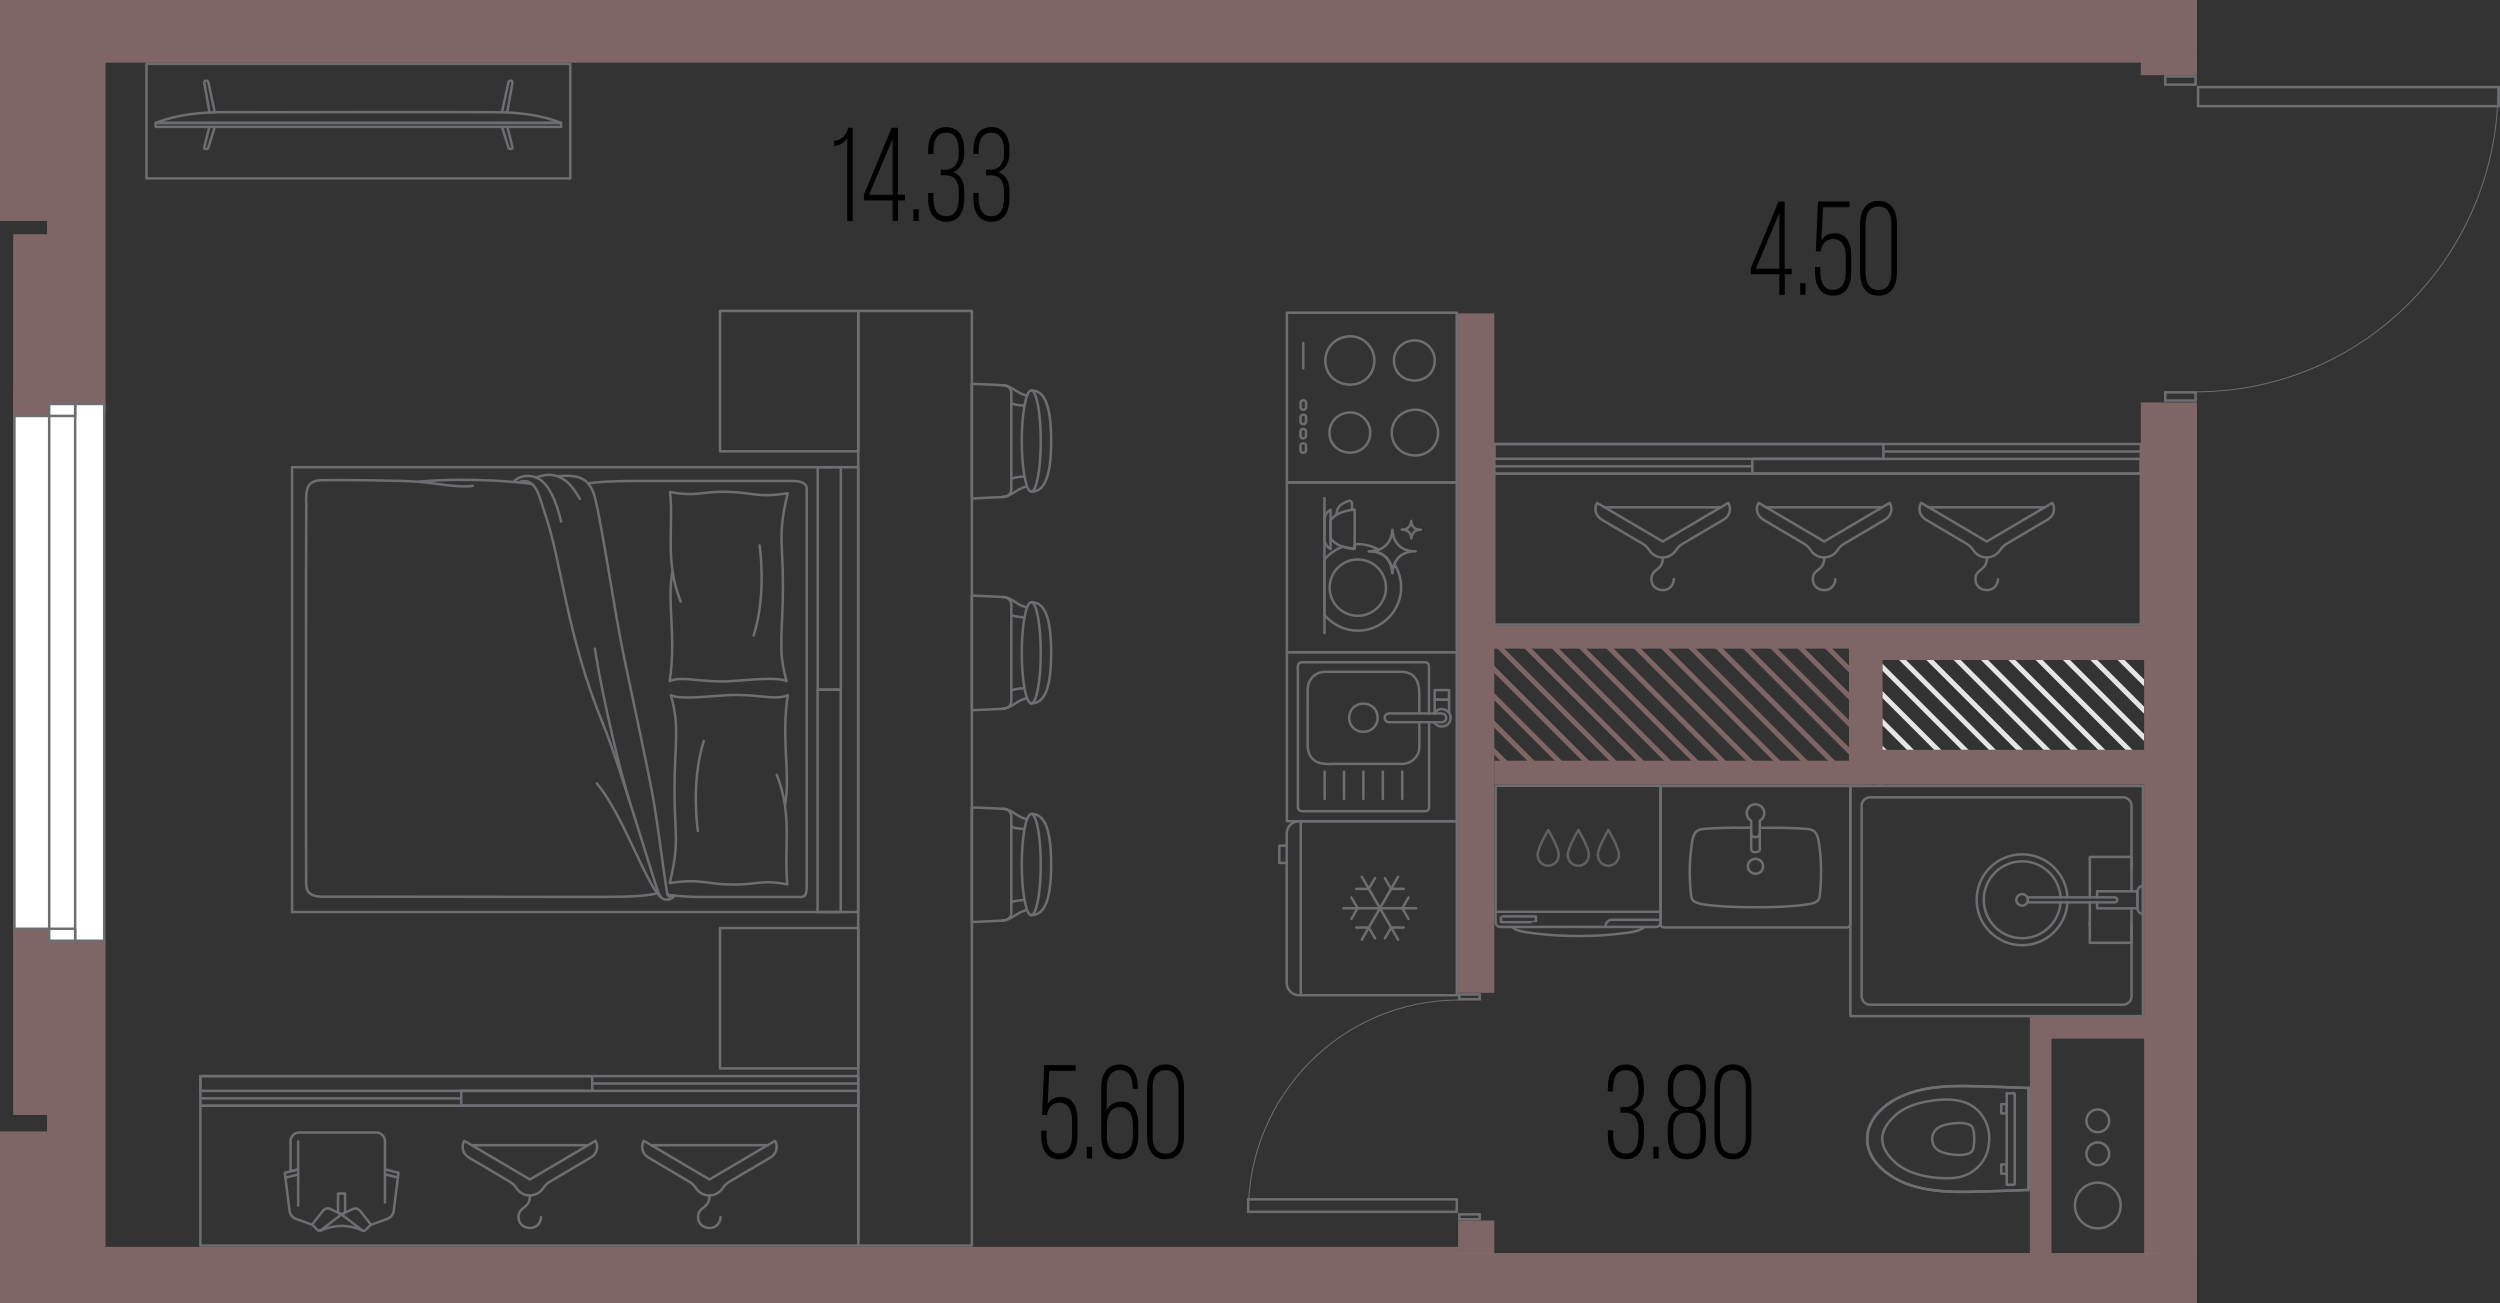 <?xml version="1.0" encoding="UTF-8"?><svg xmlns="http://www.w3.org/2000/svg" viewBox="0 0 250.37 130.49"><rect x="0" y="0" width="250.37" height="130.49" fill="#333333" stroke="none"/><defs><style>.cls-1,.cls-2{stroke-linecap:round;stroke-linejoin:round;stroke-width:.25px;}.cls-1,.cls-2,.cls-3{fill:none;}.cls-1,.cls-3{stroke:#6d6e71;}.cls-2{stroke:#606060;}.cls-4{fill:#fff;}.cls-5{fill:#7f6565;}.cls-6{fill:#e5e5e5;}.cls-7{fill:#6d6e71;}.cls-3{stroke-miterlimit:10;stroke-width:.1px;}.cls-8{fill:#84776d;}</style></defs><g id="_шахта_цвет"><polygon class="cls-5" points="149.41 74.66 149.41 75.36 150.45 76.41 151.16 76.41 149.41 74.66"/><polygon class="cls-5" points="149.41 71.92 149.41 72.63 153.19 76.41 153.9 76.41 149.41 71.92"/><polygon class="cls-5" points="149.41 69.18 149.41 69.89 155.93 76.41 156.63 76.41 149.41 69.18"/><polygon class="cls-5" points="149.41 66.45 149.41 67.16 158.66 76.41 159.37 76.41 149.41 66.45"/><polygon class="cls-5" points="150.54 64.84 149.84 64.84 161.4 76.41 162.11 76.41 150.54 64.84"/><polygon class="cls-5" points="153.28 64.84 152.57 64.84 164.13 76.41 164.84 76.41 153.28 64.84"/><polygon class="cls-5" points="156.01 64.84 155.31 64.84 166.87 76.41 167.58 76.41 156.01 64.84"/><polygon class="cls-5" points="158.75 64.84 158.04 64.84 169.61 76.41 170.31 76.41 158.75 64.84"/><polygon class="cls-5" points="161.49 64.84 160.78 64.84 172.34 76.41 173.05 76.41 161.49 64.84"/><polygon class="cls-5" points="164.22 64.84 163.52 64.84 175.08 76.41 175.79 76.41 164.22 64.84"/><polygon class="cls-5" points="166.96 64.84 166.25 64.84 177.81 76.41 178.52 76.41 166.96 64.84"/><polygon class="cls-5" points="169.7 64.84 168.99 64.84 180.55 76.41 181.26 76.41 169.7 64.84"/><polygon class="cls-5" points="172.43 64.84 171.72 64.84 183.29 76.41 183.99 76.41 172.43 64.84"/><polygon class="cls-5" points="175.17 64.84 174.46 64.84 185.31 75.69 185.31 74.98 175.17 64.84"/><polygon class="cls-5" points="177.9 64.84 177.2 64.84 185.31 72.96 185.31 72.25 177.9 64.84"/><polygon class="cls-5" points="180.64 64.84 179.93 64.84 185.31 70.22 185.31 69.51 180.64 64.84"/><polygon class="cls-5" points="183.38 64.84 182.67 64.84 185.31 67.48 185.31 66.78 183.38 64.84"/><polygon class="cls-6" points="188.5 74.65 188.5 75.1 188.95 75.1 188.5 74.65"/><polygon class="cls-6" points="188.5 71.92 188.5 72.62 190.98 75.1 191.68 75.1 188.5 71.92"/><polygon class="cls-6" points="188.5 69.18 188.5 69.89 193.71 75.1 194.42 75.1 188.5 69.18"/><polygon class="cls-6" points="188.5 66.44 188.5 67.15 196.45 75.1 197.16 75.1 188.5 66.44"/><polygon class="cls-6" points="190.89 66.1 190.19 66.1 199.19 75.1 199.89 75.1 190.89 66.1"/><polygon class="cls-6" points="193.63 66.1 192.92 66.1 201.92 75.1 202.63 75.1 193.63 66.1"/><polygon class="cls-6" points="196.37 66.1 195.66 66.1 204.66 75.1 205.37 75.1 196.37 66.1"/><polygon class="cls-6" points="199.1 66.1 198.39 66.1 207.39 75.1 208.1 75.1 199.1 66.1"/><polygon class="cls-6" points="201.84 66.1 201.13 66.1 210.13 75.1 210.84 75.1 201.84 66.1"/><polygon class="cls-6" points="204.57 66.1 203.87 66.1 212.87 75.1 213.57 75.1 204.57 66.1"/><polygon class="cls-6" points="207.31 66.1 206.6 66.1 214.73 74.22 214.73 73.52 207.31 66.1"/><polygon class="cls-6" points="210.05 66.1 209.34 66.1 214.73 71.49 214.73 70.78 210.05 66.1"/><polygon class="cls-6" points="212.78 66.1 212.07 66.1 214.73 68.75 214.73 68.05 212.78 66.1"/></g><g id="_водоотвод"><circle class="cls-1" cx="210.09" cy="120.73" r="2.29"/><circle class="cls-1" cx="210.09" cy="115.55" r="1.14"/><circle class="cls-1" cx="210.09" cy="112.25" r="1.14"/></g><g id="_мебель"><rect class="cls-1" x="29.25" y="46.79" width="56.69" height="44.55"/><rect class="cls-1" x="71.91" y="79.04" width="22.28" height="2.32" transform="translate(2.84 163.25) rotate(-90)"/><rect class="cls-1" x="71.91" y="56.77" width="22.28" height="2.32" transform="translate(25.12 140.98) rotate(-90)"/><path class="cls-1" d="M66.87,89.61s1.4.23,3.52.22c2.12,0,9.39,0,9.72,0s.68,0,.68-1c0-1,0-39.44,0-39.89s-.41-.77-1.32-.77-13.24,0-16.15,0c-1.57,0-3.73.09-4.41.25"/><path class="cls-1" d="M67.31,89.66c-.23.25-.42.13-.51-.27s-.79-5.77-1.24-8.58c-.44-2.81-2.13-10.5-3.1-15.16s-2.43-14.84-3.04-16.34c-.49-1.22-1.29-1.85-3.49-1.61"/><path class="cls-1" d="M58.06,49.96c-1.72-3.27-3.83-2.33-4.35-2.13"/><path class="cls-1" d="M56.2,52.25c-.43-1.82-1.26-4.31-2.93-4.55-1.37-.19-1.82.58-1.82.58"/><path class="cls-1" d="M67.55,89.69c-.2.39-1.21.75-1.57-.19-.57-1.46-3.93-12.95-5.55-16.9-3.83-9.34-4.09-16.2-5.95-21.46-.44-1.25-.79-3.52-2.57-2.83"/><path class="cls-1" d="M53.29,48.48c-.72-.15-6.14-.72-11.38-.24"/><path class="cls-1" d="M47.35,48.66c-1.29.21-3.59-.24-5.26-.4-1.67-.16-8.42-.21-9.87-.17-1.45.05-1.61.79-1.55,2.47"/><path class="cls-1" d="M30.67,50.56c-.03,1.96-.04,37.07-.01,37.92s.34,1.32,1.7,1.32c.9,0,14.66.02,24.33.02,4.99,0,7.71.05,9.12-.37"/><path class="cls-1" d="M66.17,89.82c-1.41-1.12-3.79-8.29-6.4-11.36"/><path class="cls-1" d="M62.99,80.05c-.76-2.34-2.64-10.05-3.41-15.09"/><path class="cls-1" d="M78.61,80.73c.59-3.32-.4-6.46.28-11.11-1.21.57-3.18-.16-6.05,0-1.96.11-4.69.47-5.66,0,.92,3.13.37,4.76.37,9.64,0,4.22.53,5.07-.48,9.18,3.18-.5,3.57.15,6.47.15,2.18,0,2.89-.51,5.31-.02-.37-3.6.56-6.92-1.06-10.98"/><path class="cls-1" d="M69.89,83.23s-.74-4.85.59-9.02"/><path class="cls-1" d="M67.35,57.11c-.59,3.32.4,6.46-.28,11.11,1.21-.57,3.18.16,6.05,0,1.96-.11,4.69-.47,5.66,0-.92-3.13-.37-4.76-.37-9.64,0-4.22-.53-5.07.48-9.18-3.18.5-3.57-.15-6.47-.15-2.18,0-2.89.51-5.31.02.37,3.6-.56,6.92,1.06,10.98"/><path class="cls-1" d="M76.07,54.62s.74,4.85-.59,9.02"/><rect class="cls-1" x="72.11" y="92.94" width="13.84" height="14.06"/><rect class="cls-1" x="72.11" y="31.14" width="13.84" height="14.06"/><polygon class="cls-1" points="85.95 59.85 85.95 62.34 85.95 93.54 85.95 96.37 85.95 124.74 97.33 124.74 97.33 96.37 97.33 93.54 97.33 62.34 97.33 59.85 97.33 31.14 85.95 31.14 85.95 59.85"/><ellipse class="cls-1" cx="103.28" cy="86.58" rx=".95" ry="5.07"/><path class="cls-1" d="M103.28,81.51c1.1,0,1.99.97,1.99,5.07,0,4.1-.89,5.07-1.99,5.07"/><path class="cls-1" d="M100.42,81c.93.04,1.39.81,2.38,1.03"/><path class="cls-1" d="M102.57,83.03s-.77-.03-1.2-.2"/><path class="cls-1" d="M100.42,92.17c.93-.04,1.39-.81,2.38-1.03"/><path class="cls-1" d="M102.57,90.13s-.77.03-1.2.2"/><path class="cls-1" d="M100.59,92.17c.39-.02.69-.35.69-.76v-2.72s0-4.2,0-4.2v-2.72c0-.4-.3-.74-.69-.76-.68-.04-1.84-.1-3.26-.15v11.48c1.42-.06,2.58-.11,3.26-.15Z"/><ellipse class="cls-1" cx="103.28" cy="65.38" rx=".95" ry="5.07"/><path class="cls-1" d="M103.28,60.3c1.1,0,1.99.97,1.99,5.07,0,4.1-.89,5.07-1.99,5.07"/><path class="cls-1" d="M100.42,59.79c.93.04,1.39.81,2.38,1.03"/><path class="cls-1" d="M102.57,61.83s-.77-.03-1.2-.2"/><path class="cls-1" d="M100.42,70.96c.93-.04,1.39-.81,2.38-1.03"/><path class="cls-1" d="M102.57,68.92s-.77.03-1.2.2"/><path class="cls-1" d="M100.59,70.96c.39-.02.69-.35.69-.76v-2.72s0-4.2,0-4.2v-2.72c0-.4-.3-.74-.69-.76-.68-.04-1.84-.1-3.26-.15v11.48c1.42-.06,2.58-.11,3.26-.15Z"/><ellipse class="cls-1" cx="103.28" cy="44.17" rx=".95" ry="5.07"/><path class="cls-1" d="M103.28,39.1c1.1,0,1.99.97,1.99,5.07,0,4.1-.89,5.07-1.99,5.07"/><path class="cls-1" d="M100.42,38.58c.93.04,1.39.81,2.38,1.03"/><path class="cls-1" d="M102.57,40.62s-.77-.03-1.2-.2"/><path class="cls-1" d="M100.42,49.75c.93-.04,1.39-.81,2.38-1.03"/><path class="cls-1" d="M102.57,47.72s-.77.03-1.2.2"/><path class="cls-1" d="M100.59,49.75c.39-.02.69-.35.69-.76v-2.72s0-4.2,0-4.2v-2.72c0-.4-.3-.74-.69-.76-.68-.04-1.84-.1-3.26-.15v11.48c1.42-.06,2.58-.11,3.26-.15Z"/><path class="cls-1" d="M130.27,82.24v17.43s0-17.43,0-17.43ZM130.1,99.67c-.68,0-1.24-.56-1.24-1.24v-14.95c0-.68.56-1.24,1.24-1.24h15.8s0,17.43,0,17.43h-15.8ZM128.82,86.42h-.7s0-1.73,0-1.73h.7M134.55,90.96h7.29M141.06,92.04l-.62-1.08.62-1.08M135.34,89.87l.62,1.08-.62,1.08M136.38,87.8l3.64,6.31M138.69,93.97l.63-1.08h1.25M137.71,87.94l-.63,1.08h-1.25M140.02,87.8l-3.64,6.31M135.83,92.89h1.25s.63,1.08.63,1.08M140.57,89.02h-1.25s-.63-1.08-.63-1.08"/><path class="cls-1" d="M128.88,48.33h17.01s0-17.01,0-17.01h-17.01s0,17.01,0,17.01ZM141.69,38.11c-1.18,0-2.09-.82-2.09-2.01,0-1.1.91-2.01,2.09-2.01,1.09,0,2,.91,2,2.01,0,1.19-.91,2.01-2,2.01ZM135.23,45.33c-1.18,0-2.09-.82-2.09-2.01,0-1.1.91-2.01,2.09-2.01,1.09,0,2,.91,2,2.01,0,1.19-.91,2.01-2,2.01ZM141.75,45.61c-1.34,0-2.37-.94-2.37-2.29,0-1.25,1.03-2.29,2.37-2.29,1.24,0,2.27,1.04,2.27,2.29,0,1.35-1.03,2.29-2.27,2.29ZM135.24,38.52c-1.42,0-2.51-.99-2.51-2.42,0-1.32,1.09-2.42,2.51-2.42,1.31,0,2.4,1.1,2.4,2.42,0,1.43-1.09,2.42-2.4,2.42Z"/><rect class="cls-1" x="130.05" y="44.6" width=".94" height=".55" rx=".24" ry=".24" transform="translate(85.64 175.39) rotate(-90)"/><rect class="cls-1" x="130.05" y="43.16" width=".94" height=".55" rx=".24" ry=".24" transform="translate(87.08 173.95) rotate(-90)"/><rect class="cls-1" x="130.05" y="41.73" width=".94" height=".55" rx=".24" ry=".24" transform="translate(88.52 172.52) rotate(-90)"/><rect class="cls-1" x="130.05" y="40.29" width=".94" height=".55" rx=".24" ry=".24" transform="translate(89.96 171.08) rotate(-90)"/><line class="cls-1" x1="130.52" y1="36.88" x2="130.52" y2="34.36"/><rect class="cls-1" x="128.88" y="48.31" width="17.01" height="17.01" transform="translate(80.57 194.2) rotate(-90)"/><circle class="cls-1" cx="135.98" cy="58.85" r="2.82"/><path class="cls-1" d="M140.39,53.04s0,0,0,0c0,0,0,0,.01,0,.01,0,.02,0,.03,0,.05,0,.09,0,.14-.01.09,0,.18-.03.26-.07.14-.06.25-.15.33-.27.09-.12.14-.27.16-.43,0-.02,0-.04,0-.06,0-.02,0-.03,0-.04,0,0,0,0,0,0,0,0,.02.14.03.21.03.11.07.22.13.31.08.13.19.22.34.29.11.05.22.08.35.08.02,0,.04,0,.06,0,.02,0,.04,0,.06,0,0,0,0,0,0,0,0,0,0,0,0,0,0,0,0,0,0,0,0,0,0,0,0,0-.01,0-.03,0-.04,0h0c-.13,0-.24.02-.34.06-.15.05-.26.13-.35.24-.12.15-.19.34-.21.55,0,0,0,0,0,.01,0,0,0,.02,0,.02,0,0,0,0,0,0,0,0,0,0,0,0,0-.11-.02-.2-.05-.29-.03-.1-.08-.2-.14-.28-.13-.16-.3-.26-.52-.3-.05,0-.1-.01-.15-.02-.02,0-.05,0-.07,0,0,0-.01,0-.02,0,0,0,0,0,0,0Z"/><line class="cls-1" x1="132.64" y1="63.39" x2="132.64" y2="49.88"/><path class="cls-1" d="M135.67,54.53c.11,0,.2-.04.31-.04.76,0,1.46.21,2.08.55-.17.06-.34.12-.52.14-.11.01-.23.02-.34.03-.03,0-.06,0-.08,0-.02,0-.03,0-.03,0,0,0,0,0,0,0,0,0,0,0,0,0,.01,0,.03,0,.05,0,.06,0,.11,0,.17.01.12,0,.25.02.37.04.55.09.98.34,1.28.73.15.2.27.42.35.68.07.21.11.44.12.7,0,0,0,.01,0,.02,0,0,0,0,.01,0,0,0,0-.04,0-.06,0,0,0-.02,0-.03.02-.29.09-.56.2-.81.43.67.68,1.47.68,2.32,0,2.4-1.95,4.35-4.35,4.35-1.35,0-2.54-.63-3.34-1.59v-5.52c.5-.6,1.16-1.05,1.9-1.31.59.19,1.12.21,1.12.21v-.45Z"/><path class="cls-1" d="M139.51,53.55c.06.27.17.53.31.75.2.31.48.55.82.7.26.12.54.18.86.21.05,0,.1,0,.14,0,.04,0,.09,0,.14,0,0,0,0,0,0,0,0,0,0,0,0,0,0,0,0,0,0,0,0,0,0,0,0,0-.03,0-.07,0-.11,0h0c-.31,0-.58.06-.84.15-.36.12-.65.32-.87.59-.13.16-.23.35-.31.54-.1.25-.18.51-.2.81,0,0,0,.02,0,.03,0,.02,0,.06,0,.06,0,0-.01,0-.01,0,0,0,0,0,0-.02-.01-.26-.05-.49-.12-.7-.08-.26-.2-.49-.35-.68-.31-.39-.74-.64-1.28-.73-.12-.02-.25-.03-.37-.04-.06,0-.11,0-.17-.01-.02,0-.03,0-.05,0,0,0,0,0,0,0,0,0,0,0,0,0,0,0,.01,0,.03,0,.03,0,.06,0,.08,0,.11,0,.23-.01.34-.03.18-.02.35-.08.52-.14.04-.02.08-.02.13-.03.34-.15.62-.37.82-.66.21-.3.34-.65.4-1.04,0-.05.01-.1.02-.15,0-.04,0-.07,0-.11,0,0,0,0,0,0,0,0,.04.34.08.51Z"/><path class="cls-1" d="M135.67,54.53v.45s-.53-.02-1.12-.21c-.48-.15-1-.41-1.3-.87v-1.77c.66-1.03,2.42-1.09,2.42-1.09v3.49Z"/><path class="cls-1" d="M133.25,52.13v1.77s0,1.09,0,1.09l-.1-.07c-.32-.22-.51-.59-.51-.98v-1.84c0-.39.19-.76.51-.98l.1-.07v1.09Z"/><path class="cls-1" d="M135.4,51.06v-.63c0-.2-.21-.34-.4-.25l-.45.21c-.36.17-.61.5-.67.89l-.05.28"/><rect class="cls-1" x="128.88" y="65.32" width="17.01" height="16.92"/><g id="AG-DETAILS"><g id="POLYLINE"><path class="cls-1" d="M137.97,71.88c-.05,1.82-2.66,1.92-2.85.11-.07-1.96,2.77-2.07,2.85-.11Z"/></g></g><g id="POLYLINE-2"><line class="cls-1" x1="136.54" y1="77.28" x2="136.54" y2="80.01"/></g><g id="POLYLINE-3"><line class="cls-1" x1="140.43" y1="77.28" x2="140.43" y2="80.01"/></g><g id="POLYLINE-4"><line class="cls-1" x1="138.49" y1="77.28" x2="138.49" y2="80.01"/></g><g id="POLYLINE-5"><line class="cls-1" x1="134.6" y1="77.28" x2="134.6" y2="80.01"/></g><g id="POLYLINE-6"><line class="cls-1" x1="132.66" y1="77.28" x2="132.66" y2="80.01"/></g><g id="POLYLINE-7"><path class="cls-1" d="M138.67,71.89c0,.33.31.48.61.44.58,0,4.87,0,5.05,0,.61.04.7-.8.09-.88-.81,0-3.97,0-4.85,0-.35-.02-.89-.05-.9.44Z"/></g><g id="POLYLINE-8"><path class="cls-1" d="M143.64,71.45c.58-.95,2.01-.2,1.55.82-.28.62-1.23.66-1.55.06"/></g><g id="POLYLINE-9"><path class="cls-1" d="M142.14,72.33c0,.89.02,1.74,0,2.64-.08.86-.86,1.55-1.72,1.53-.43,0-.86,0-1.29,0-.84,0-1.68,0-2.52,0-.84,0-1.69,0-2.53,0-.94-.03-2.08.22-2.74-.64-.29-.35-.4-.82-.38-1.27,0-.69,0-1.37,0-2.06,0-.85,0-1.7,0-2.56.01-.43-.03-.85.03-1.27.11-.6.54-1.11,1.11-1.32.35-.12.73-.1,1.09-.1.71,0,1.42,0,2.13,0,1.57,0,3.13,0,4.7,0,.39,0,.76-.01,1.12.15.84.37,1,1.25,1,2.1,0,.64,0,1.27,0,1.9"/></g><g id="POLYLINE-10"><path class="cls-1" d="M143.11,71.44c0-1.13,0-2.25,0-3.39,0-.45,0-.89,0-1.34,0-.24-.22-.42-.45-.38-4.11,0-8.23,0-12.34,0-.38.05-.36.43-.34.73,0,.35,0,13.27,0,13.57-.04.48.14.65.63.61.39,0,.79,0,1.18,0,1.38,0,2.77,0,4.15,0,1.49,0,2.98,0,4.47,0,.77,0,1.54,0,2.31,0,.24,0,.4-.18.4-.41,0-.26,0-8.33,0-8.5"/></g><rect class="cls-1" x="143.68" y="69.11" width="1.44" height=".96"/><polyline class="cls-1" points="143.68 71.34 143.68 70.07 145.12 70.07 145.12 71.34"/><g id="POLYLINE-11"><line class="cls-1" x1="203.17" y1="119.17" x2="203.17" y2="108.95"/></g><g id="POLYLINE-12"><path class="cls-1" d="M197.72,114.26c-.04.37-.02.79-.27,1.09-.47.45-1.72.33-2.33.21-.41-.09-.84-.2-1.15-.47-.67-.56-.61-1.64.11-2.13.34-.24.78-.34,1.18-.41.59-.1,1.87-.22,2.25.31.11.15.14.34.16.52.04.3.06.59.05.89Z"/></g><g id="POLYLINE-13"><path class="cls-1" d="M199.2,114.31c-.05,2.03-1.65,3.56-3.66,3.67-1.84.11-4.19-.26-5.63-1.47-.7-.61-1.37-1.41-1.41-2.37-.04-.97.61-1.79,1.29-2.42,1.1-1,2.61-1.37,4.06-1.54.98-.11,2.01-.11,2.95.23,1.63.6,2.53,2.2,2.41,3.9Z"/></g><g id="POLYLINE-14"><path class="cls-1" d="M203.17,119.17c-2.02.07-4.05.15-6.07.19-1.9.02-3.85-.06-5.67-.64-2.42-.73-5.14-2.91-4.27-5.72.63-1.81,2.4-2.96,4.14-3.55,1.85-.62,3.82-.7,5.76-.68,2.03.04,4.08.12,6.1.19.02,3.4,0,6.81,0,10.21Z"/></g><g id="POLYLINE-15"><path class="cls-1" d="M203.17,119.17c-1.92.06-3.84.15-5.76.19-2.38.04-4.86-.04-7.05-1.05-5.09-2.44-4.1-7.13.89-8.85,1.77-.6,3.67-.71,5.52-.7,2.13.02,4.26.13,6.39.2"/></g><g id="POLYLINE-16"><line class="cls-1" x1="203.17" y1="108.95" x2="203.17" y2="119.17"/></g><path class="cls-1" d="M201.77,109.55v9.03s-.03.07-.08.07h-.72s0-9.16,0-9.16h.72s.08.03.08.07Z"/><g id="POLYLINE-17"><path class="cls-1" d="M200.42,110.58c0,.3,0,.61,0,.91,0,.02,0,.01.02.02.12,0,.25,0,.38,0,.03,0,.12.01.14,0,.02-.02,0-.13,0-.16v-.73s0-.03-.01-.04c-.18,0-.36,0-.53,0Z"/></g><g id="POLYLINE-18"><path class="cls-1" d="M200.42,117.54c0-.3,0-.61,0-.91,0-.02,0-.01.02-.02.12,0,.25,0,.38,0,.03,0,.12-.01.14,0,.02.02,0,.13,0,.16v.73s0,.03-.01.04c-.18,0-.36,0-.53,0Z"/></g><rect class="cls-1" x="20.07" y="107.77" width="65.88" height="2.97"/><rect class="cls-1" x="20.07" y="110.74" width="65.88" height="14"/><path class="cls-1" d="M46.18,110h-26.11s26.11,0,26.11,0Z"/><path class="cls-1" d="M85.95,108.51h-26.47s26.47,0,26.47,0Z"/><rect class="cls-1" x="20.07" y="107.77" width="39.24" height="1.48"/><rect class="cls-1" x="46.19" y="109.25" width="39.77" height="1.48"/><path class="cls-1" d="M38.55,120.43v-6.15c0-.47-.38-.86-.86-.86h-7.73c-.47,0-.86.38-.86.86v3.03s.75-.19.75-.19"/><path class="cls-1" d="M31.25,122.65l-1.58-.57c-.33-.12-.58-.39-.66-.73l-.49-3.9,1.33-.34"/><path class="cls-1" d="M37.18,122.65l1.58-.57c.33-.12.58-.39.66-.73l.49-3.9-1.33-.34"/><line class="cls-1" x1="29.86" y1="114.31" x2="29.86" y2="120.74"/><path class="cls-1" d="M32.11,123.22l2.1-1.61-1.13-.53c-.25-.12-.55-.05-.73.17l-1.09,1.39.55.55c.08.08.21.09.3.02Z"/><path class="cls-1" d="M36.6,123.2l.55-.55-1.09-1.39c-.17-.22-.47-.29-.73-.17l-1.13.53,2.09,1.61c.09.07.22.06.3-.02Z"/><path class="cls-1" d="M36.36,123.25c-1.46-.63-2.75-.65-4.3,0"/><polygon class="cls-1" points="33.85 119.53 34.56 119.53 34.56 121.45 34.21 121.62 33.85 121.45 33.85 119.53"/><line class="cls-1" x1="28.68" y1="117.92" x2="29.86" y2="117.62"/><line class="cls-1" x1="39.8" y1="117.91" x2="38.62" y2="117.62"/><path class="cls-1" d="M72.16,121.89c0,.5-.38,1.09-1.09,1.09s-1.16-.47-1.16-1.09c0-1.1,1.15-.78,1.15-2.18"/><path class="cls-1" d="M64.89,115.9l4.15,2.45c.27.16.49.38.66.64.28.44.78.73,1.34.73s1.05-.29,1.34-.73c.17-.26.39-.48.66-.64l4.15-2.45c.57-.34.76-1.08.43-1.65l-6.57,3.87-6.57-3.87h0c-.34.57-.15,1.31.43,1.65Z"/><line class="cls-1" x1="65.21" y1="114.69" x2="76.86" y2="114.69"/><path class="cls-1" d="M54.18,121.89c0,.5-.38,1.09-1.09,1.09s-1.16-.47-1.16-1.09c0-1.1,1.15-.78,1.15-2.18"/><path class="cls-1" d="M46.91,115.9l4.15,2.45c.27.16.49.38.66.64.28.44.78.73,1.34.73s1.05-.29,1.34-.73c.17-.26.39-.48.66-.64l4.15-2.45c.57-.34.76-1.08.43-1.65l-6.57,3.87-6.57-3.87h0c-.34.57-.15,1.31.43,1.65Z"/><line class="cls-1" x1="47.24" y1="114.69" x2="58.88" y2="114.69"/><path class="cls-1" d="M14.67,6.4h42.44s0,11.47,0,11.47H14.67s0-11.47,0-11.47Z"/><g id="AG-DIGITAL"><g id="POLYLINE-20"><polygon class="cls-1" points="56.19 12.31 56.19 12.71 15.59 12.71 15.59 12.31 56.19 12.31"/></g><g id="POLYLINE-21"><path class="cls-1" d="M22.43,11.23c-2.31.01-4.67.22-6.83,1.08,8.49,0,32.03,0,40.6,0-1.8-.72-3.74-.98-5.67-1.06-3.09-.06-25,0-28.1-.02Z"/></g><g id="POLYLINE-22"><path class="cls-1" d="M21.51,11.24c-.21-.97-.41-1.92-.62-2.88-.02-.1-.03-.22-.14-.26-.14-.06-.31,0-.29.18.07.47.17.94.25,1.42.09.52.18,1.03.27,1.55"/></g><g id="POLYLINE-23"><path class="cls-1" d="M21.51,12.71c-.21.67-.41,1.32-.62,1.99-.02.07-.03.17-.14.21-.14.04-.33,0-.3-.13.16-.69.35-1.38.52-2.07"/></g><g id="POLYLINE-24"><path class="cls-1" d="M50.28,12.71c.2.67.41,1.32.61,1.99.02.07.03.17.14.21.14.04.33,0,.3-.13-.16-.69-.35-1.38-.52-2.07"/></g><g id="POLYLINE-25"><path class="cls-1" d="M50.27,11.24c.21-.97.41-1.92.62-2.88.02-.1.03-.22.14-.26.14-.06.31,0,.29.18-.07.47-.17.94-.25,1.42-.09.52-.18,1.03-.27,1.55"/></g></g><rect class="cls-1" x="149.65" y="44.47" width="64.75" height="2.97"/><rect class="cls-1" x="149.65" y="47.44" width="64.75" height="15.11"/><path class="cls-1" d="M175.49,46.7h-25.84s25.84,0,25.84,0Z"/><path class="cls-1" d="M214.4,45.22h-25.61s25.61,0,25.61,0Z"/><rect class="cls-1" x="149.65" y="44.47" width="38.97" height="1.48"/><rect class="cls-1" x="175.49" y="45.96" width="38.91" height="1.48"/><path class="cls-1" d="M200.09,58.01c0,.5-.38,1.09-1.09,1.09s-1.16-.47-1.16-1.09c0-1.1,1.15-.78,1.15-2.18"/><path class="cls-1" d="M192.81,52.01l4.15,2.45c.27.16.49.38.66.64.28.44.78.73,1.34.73s1.05-.29,1.34-.73c.17-.26.39-.48.66-.64l4.15-2.45c.57-.34.76-1.08.43-1.65l-6.57,3.87-6.57-3.87h0c-.34.57-.15,1.31.43,1.65Z"/><line class="cls-1" x1="193.14" y1="50.81" x2="204.79" y2="50.81"/><path class="cls-1" d="M183.8,58.01c0,.5-.38,1.09-1.09,1.09s-1.16-.47-1.16-1.09c0-1.1,1.15-.78,1.15-2.18"/><path class="cls-1" d="M176.53,52.01l4.15,2.45c.27.16.49.38.66.64.28.44.78.73,1.34.73s1.05-.29,1.34-.73c.17-.26.39-.48.66-.64l4.15-2.45c.57-.34.76-1.08.43-1.65l-6.57,3.87-6.57-3.87h0c-.34.57-.15,1.31.43,1.65Z"/><line class="cls-1" x1="176.86" y1="50.81" x2="188.5" y2="50.81"/><path class="cls-1" d="M167.63,58.01c0,.5-.38,1.09-1.09,1.09-.72,0-1.16-.47-1.16-1.09,0-1.1,1.15-.78,1.15-2.18"/><path class="cls-1" d="M160.36,52.01l4.15,2.45c.27.16.49.38.66.64.28.44.78.73,1.34.73s1.05-.29,1.34-.73c.17-.26.39-.48.66-.64l4.15-2.45c.57-.34.76-1.08.43-1.65l-6.57,3.87-6.57-3.87h0c-.34.57-.15,1.31.43,1.65Z"/><line class="cls-1" x1="160.68" y1="50.81" x2="172.33" y2="50.81"/><g id="AG-FIXTURE"><g id="POLYLINE-26"><path class="cls-1" d="M164.67,92.83c-3.96,0-7.93,0-11.89,0-.57,0-1.14,0-1.71,0-.27,0-.54,0-.81,0-.28,0-.51-.24-.48-.52,0-2.5,0-7.46,0-7.46,0,0,0-3.25,0-6.15h16.53c0,.29,0,1.11,0,1.39,0,1.28,0-.34,0,.94,0,2.56,0,5.12,0,7.67,0,1.23,0,2.37,0,3.61,0,.43-.29.56-.68.52-.32,0-.64,0-.95,0Z"/></g><g id="POLYLINE-27"><line class="cls-1" x1="149.78" y1="91.31" x2="166.31" y2="91.31"/></g><g id="POLYLINE-28"><path class="cls-1" d="M164.67,92.83c-.27.27-.68.39-1.04.47-.45.1-.92.15-1.38.2-1.36.17-2.73.24-4.11.24-1.33,0-2.67-.06-3.99-.21-.46-.05-.93-.11-1.39-.18-.47-.08-1-.19-1.36-.53"/></g></g><path class="cls-1" d="M160.8,92.74c0-.34.28-.62.62-.62h4.84"/><path class="cls-1" d="M153.81,91.78s-3.49-.03-3.49.01c0,0,0,.55,0,.55,0,0,0,.01.01.01.02-.01,3.49.03,3.49-.01,0,0,0-.55,0-.55,0,0,0-.01-.01-.01Z"/><path class="cls-2" d="M162.13,85.65c0,.58-.47,1.05-1.05,1.05s-1.05-.47-1.05-1.05"/><path class="cls-2" d="M161.08,83.13s1.13,1.88,1.05,2.52"/><path class="cls-2" d="M161.08,83.13s-1.13,1.88-1.05,2.52"/><path class="cls-2" d="M159.11,85.65c0,.58-.47,1.05-1.05,1.05s-1.05-.47-1.05-1.05"/><path class="cls-2" d="M158.07,83.13s1.13,1.88,1.05,2.52"/><path class="cls-2" d="M158.07,83.13s-1.13,1.88-1.05,2.52"/><path class="cls-2" d="M156.1,85.65c0,.58-.47,1.05-1.05,1.05s-1.05-.47-1.05-1.05"/><path class="cls-2" d="M155.05,83.13s1.13,1.88,1.05,2.52"/><path class="cls-2" d="M155.05,83.13s-1.13,1.88-1.05,2.52"/><rect class="cls-1" x="188.44" y="75.58" width="23.04" height="29.3" transform="translate(290.19 -109.72) rotate(90)"/><path class="cls-1" d="M213.47,92.58v7.19c0,.47-.38.85-.85.85h-25.33c-.47,0-.85-.38-.85-.85v-19.07c0-.47.38-.85.85-.85h25.33c.47,0,.85.38.85.85v6.27"/><polyline class="cls-1" points="210.02 90.37 210.02 90.97 214.06 90.97 214.06 89.26 210.02 89.26 210.02 89.87"/><path class="cls-1" d="M206.36,90.38c-.14,2-1.8,3.58-3.84,3.58h0c-2.13,0-3.85-1.72-3.85-3.85h0c0-2.13,1.72-3.85,3.85-3.85h0c2.04,0,3.71,1.59,3.84,3.6"/><path class="cls-1" d="M207.05,90.38c-.14,2.39-2.12,4.28-4.54,4.28h0c-2.51,0-4.55-2.03-4.55-4.55h0c0-2.51,2.03-4.55,4.55-4.55h0c2.43,0,4.41,1.9,4.54,4.29"/><path class="cls-1" d="M213.48,89.85h1.7c.3,0,.54.24.54.54h-2.79c0-.3.24-.54.54-.54Z" transform="translate(124.22 304.45) rotate(-90)"/><polyline class="cls-1" points="213.47 89.26 213.47 85.82 209.29 85.82 209.29 89.87"/><polyline class="cls-1" points="212.99 94.42 213.47 94.42 213.47 90.97"/><polyline class="cls-1" points="209.29 92.43 209.29 94.42 212.99 94.42"/><line class="cls-1" x1="209.29" y1="90.37" x2="209.29" y2="92.74"/><path class="cls-1" d="M203.03,89.87h8.76c.14,0,.25.11.25.25s-.11.25-.25.25h-8.76c.04-.08.06-.16.06-.25s-.02-.18-.06-.25Z"/><path class="cls-1" d="M203.03,89.87c.04.08.06.16.06.25s-.02.18-.06.25c-.09.19-.29.33-.52.33-.32,0-.58-.26-.58-.58s.26-.58.58-.58c.23,0,.42.13.52.33Z"/><g id="AG-DETAILS-2"><g id="POLYLINE-29"><path class="cls-1" d="M175.04,86.76c-.01-.48.5-.86.97-.72.69.18.76,1.12.11,1.4-.48.23-1.09-.16-1.07-.68Z"/></g></g><g id="AG-FIXTURE-2"><g id="POLYLINE-30"><path class="cls-1" d="M175.33,82.89c-1.24,0-2.48,0-3.71.06-1.5.1-1.98-.05-2.2,1.62-.18,1.27-.24,2.56-.17,3.85.02.29.04.58.07.87.03.27.03.55.16.8.31.5,1.6.53,2.16.61,1.38.13,2.77.15,4.16.16,1.4,0,2.8-.03,4.19-.16.33-.03.66-.07.99-.12.41-.08.93-.13,1.16-.51.12-.25.12-.53.15-.79.04-.42.07-.84.08-1.26.04-1.17-.02-2.34-.19-3.49-.22-1.67-.75-1.47-2.24-1.58-1.21-.05-2.43-.05-3.64-.05"/></g><g id="POLYLINE-31"><path class="cls-1" d="M185.3,78.72h-19s0,2.55,0,2.87c0,1.29,0,2.58,0,3.86,0,1.35,0,2.7,0,4.05,0,.51,0,2.21,0,2.72,0,.11,0,.23,0,.34,0,.19.19.34.38.32,3.26,0,8.52,0,11.78,0,1.05,0,2.09,0,3.14,0,.46,0,2.71,0,3.17,0,.13,0,.28.02.39-.07.13-.09.15-.25.14-.39,0-.23,0-.47,0-.7,0-.64,0-2.46,0-3.1,0-2.79,0-9.9,0-9.9Z"/></g></g><path class="cls-1" d="M175.08,80.92c.31-.47,1.06-.5,1.41-.05.35.4.23,1.08-.25,1.32v2.88c0,.37-.86.37-.86,0v-2.87c-.45-.24-.59-.87-.29-1.28Z"/><path class="cls-1" d="M176.23,83.52c0,.43-.86.43-.86,0"/></g><g id="_стены"><rect class="cls-5" x="214.4" y="4.63" width="5.62" height="2.9"/><rect class="cls-5" x="9.13" width="210.89" height="6.28"/><rect class="cls-5" x="4.71" y="94.15" width="5.86" height="36.34"/><rect class="cls-5" x="146.02" y="31.38" width="3.63" height="68.05"/><rect class="cls-5" x="146.02" y="122.23" width="3.63" height="4.16"/><rect class="cls-5" x="214.4" y="40.3" width="5.62" height="24.78"/><rect class="cls-5" x="214.73" y="63.76" width="5.29" height="66.73"/><rect class="cls-8" x="145.03" y="125.54" width="70.84" height="4.96"/><rect class="cls-5" x="0" y="113.31" width="5.88" height="17.18"/><rect class="cls-5" x="1.32" y="38.59" width="4.12" height="73.07"/><rect class="cls-5" x="1.32" y="23.46" width="4.12" height="18.83"/><rect class="cls-8" x="0" y="125.54" width="220.02" height="4.96"/><rect class="cls-5" x="0" y="124.87" width="146.02" height="5.62"/><rect class="cls-5" x="145.03" y="125.54" width="74.99" height="4.96"/><rect class="cls-5" x="4.71" width="5.86" height="41.3"/><rect class="cls-5" width="4.96" height="22.13"/><rect class="cls-5" x="147.91" y="62.68" width="40.14" height="2.28"/><rect class="cls-5" x="149.65" y="76.18" width="37.2" height="2.4"/><rect class="cls-5" x="185.17" y="64.06" width="3.36" height="14.52"/><rect class="cls-5" x="186.61" y="62.68" width="28.41" height="3.42"/><rect class="cls-5" x="187.81" y="75.1" width="27.21" height="3.48"/><rect class="cls-5" x="203.29" y="101.86" width="2.16" height="23.76"/><rect class="cls-5" x="205.11" y="101.86" width="10.01" height="2.16"/></g><g id="_двери"><path class="cls-7" d="M148.06,121.74v.24h-1.79v-.24h1.79M148.31,121.49h-2.29v.74h2.29v-.74h0Z"/><path class="cls-7" d="M148.06,99.71v.24h-1.79v-.24h1.79M148.31,99.46h-2.29v.74h2.29v-.74h0Z"/><path class="cls-3" d="M146.09,100.15c-11.64,0-21.07,9.5-21.07,21.21"/><path class="cls-7" d="M125.13,120.24h20.64v1h-20.64v-1M124.88,119.99v1.5h21.14v-1.5h-21.14Z"/><path class="cls-7" d="M219.76,7.78v.57h-2.79v-.57h2.79M220.01,7.53h-3.29v1.07h3.29v-1.07h0Z"/><path class="cls-7" d="M219.76,39.42v.57h-2.79v-.57h2.79M220.01,39.17h-3.29v1.07h3.29v-1.07h0Z"/><path class="cls-3" d="M219.92,39.24c16.71,0,30.26-13.64,30.26-30.45"/><path class="cls-7" d="M220.26,8.85h29.85v1.66h-29.85v-1.66M220.01,8.6v2.15h30.35s0-2.15,0-2.15h-30.35Z"/></g><g id="_площади"><path d="M84.85,13.84c-.3.44-.74.73-1.31.79v-.53c.83-.07,1.21-.61,1.43-1.31h.43v9.35h-.55v-8.29Z"/><path d="M89.93,20.07v2.07h-.54v-2.07h-2.87v-.57l2.78-6.71h.62v6.72h.71v.56h-.71ZM87.03,19.51h2.36v-5.58l-2.36,5.58Z"/><path d="M92.01,20.96v1.17h-.54v-1.17h.54Z"/><path d="M96.57,15.08v.23c0,.92-.4,1.65-1.12,1.93.76.25,1.12.97,1.12,1.89v.72c0,1.36-.53,2.36-1.81,2.36s-1.81-1-1.81-2.36v-.53h.53v.56c0,1.01.35,1.77,1.27,1.77s1.27-.75,1.27-1.81v-.72c0-.97-.43-1.53-1.25-1.57h-.56v-.56h.59c.76-.05,1.22-.67,1.22-1.56v-.33c0-1.07-.35-1.81-1.27-1.81s-1.27.75-1.27,1.76v.37h-.53v-.33c0-1.36.53-2.36,1.81-2.36s1.81,1,1.81,2.36Z"/><path d="M101.1,15.08v.23c0,.92-.4,1.65-1.12,1.93.76.25,1.12.97,1.12,1.89v.72c0,1.36-.53,2.36-1.81,2.36s-1.81-1-1.81-2.36v-.53h.53v.56c0,1.01.35,1.77,1.27,1.77s1.27-.75,1.27-1.81v-.72c0-.97-.43-1.53-1.25-1.57h-.56v-.56h.59c.76-.05,1.22-.67,1.22-1.56v-.33c0-1.07-.35-1.81-1.27-1.81s-1.27.75-1.27,1.76v.37h-.53v-.33c0-1.36.53-2.36,1.81-2.36s1.81,1,1.81,2.36Z"/><path d="M178.74,27.47v2.07h-.54v-2.07h-2.87v-.57l2.78-6.71h.62v6.72h.71v.56h-.71ZM175.84,26.91h2.36v-5.58l-2.36,5.58Z"/><path d="M180.82,28.36v1.17h-.54v-1.17h.54Z"/><path d="M182.41,24.09c.29-.51.73-.72,1.36-.72,1.16,0,1.63.99,1.63,2.28v1.6c0,1.35-.54,2.36-1.82,2.36s-1.81-1.01-1.81-2.36v-.51h.53v.53c0,1,.36,1.76,1.27,1.76s1.28-.76,1.28-1.76v-1.57c0-1-.36-1.76-1.28-1.76-.61,0-1.03.37-1.2,1.07v.16h-.52l.22-4.99h3.15v.57h-2.65l-.16,3.33Z"/><path d="M186.28,22.48c0-1.37.56-2.36,1.85-2.36s1.85.99,1.85,2.36v4.77c0,1.36-.56,2.36-1.85,2.36s-1.85-1-1.85-2.36v-4.77ZM186.83,27.28c0,1.03.37,1.77,1.3,1.77s1.29-.75,1.29-1.77v-4.84c0-1.01-.37-1.76-1.29-1.76s-1.3.75-1.3,1.76v4.84Z"/><path d="M164.64,108.96v.23c0,.92-.4,1.65-1.12,1.93.76.25,1.12.97,1.12,1.89v.72c0,1.36-.53,2.36-1.81,2.36s-1.81-1-1.81-2.36v-.53h.53v.56c0,1.01.35,1.77,1.27,1.77s1.27-.75,1.27-1.81v-.72c0-.97-.43-1.53-1.25-1.57h-.56v-.56h.59c.76-.05,1.22-.67,1.22-1.56v-.33c0-1.07-.35-1.81-1.27-1.81s-1.27.75-1.27,1.76v.37h-.53v-.33c0-1.36.53-2.36,1.81-2.36s1.81,1,1.81,2.36Z"/><path d="M166.12,114.85v1.17h-.54v-1.17h.54Z"/><path d="M170.84,108.87v.29c0,.96-.32,1.72-1.12,1.96.82.27,1.12,1.03,1.12,2v.67c0,1.37-.62,2.31-1.91,2.31s-1.91-.93-1.91-2.31v-.67c0-.99.29-1.72,1.13-2-.82-.25-1.13-.97-1.13-1.96v-.29c0-1.39.64-2.27,1.91-2.27s1.91.88,1.91,2.27ZM167.57,108.88v.39c0,1.05.47,1.6,1.36,1.6s1.35-.55,1.35-1.6v-.39c0-1.09-.47-1.72-1.35-1.72s-1.36.63-1.36,1.72ZM167.57,113.07v.71c0,1.08.44,1.76,1.36,1.76s1.34-.68,1.35-1.76v-.71c0-1.09-.44-1.64-1.35-1.64s-1.36.55-1.36,1.64Z"/><path d="M171.7,108.96c0-1.37.56-2.36,1.85-2.36s1.85.99,1.85,2.36v4.78c0,1.36-.56,2.36-1.85,2.36s-1.85-1-1.85-2.36v-4.78ZM172.25,113.77c0,1.03.37,1.77,1.3,1.77s1.29-.75,1.29-1.77v-4.84c0-1.01-.37-1.76-1.29-1.76s-1.3.75-1.3,1.76v4.84Z"/><path d="M104.92,110.58c.29-.51.73-.72,1.36-.72,1.16,0,1.63.99,1.63,2.28v1.6c0,1.35-.54,2.36-1.82,2.36s-1.81-1.01-1.81-2.36v-.51h.53v.53c0,1,.36,1.76,1.27,1.76s1.28-.76,1.28-1.76v-1.57c0-1-.36-1.76-1.28-1.76-.61,0-1.03.37-1.2,1.07v.16h-.52l.22-4.99h3.15v.57h-2.65l-.16,3.33Z"/><path d="M109.37,114.85v1.17h-.54v-1.17h.54Z"/><path d="M113.96,108.93v.11h-.53v-.15c0-1-.35-1.72-1.27-1.72s-1.32.75-1.32,1.84v2.16c.28-.52.74-.85,1.5-.85,1.17,0,1.65.97,1.65,2.28v1.15c0,1.36-.56,2.36-1.85,2.36s-1.86-1-1.86-2.36v-4.75c0-1.4.55-2.39,1.86-2.39s1.81.96,1.81,2.32ZM110.85,112.63v1.13c0,1.03.37,1.76,1.31,1.76s1.29-.73,1.29-1.76v-1.13c0-1-.37-1.75-1.29-1.75s-1.31.75-1.31,1.75Z"/><path d="M114.88,108.96c0-1.37.56-2.36,1.85-2.36s1.85.99,1.85,2.36v4.78c0,1.36-.56,2.36-1.85,2.36s-1.85-1-1.85-2.36v-4.78ZM115.43,113.77c0,1.03.37,1.77,1.3,1.77s1.29-.75,1.29-1.77v-4.84c0-1.01-.37-1.76-1.29-1.76s-1.3.75-1.3,1.76v4.84Z"/></g><g id="_окна"><polygon class="cls-4" points="4.93 94.21 4.93 93.01 1.45 93.01 1.45 41.66 4.92 41.66 4.93 40.46 10.44 40.46 10.43 94.21 4.93 94.21"/><path class="cls-7" d="M5.05,40.58h5.26s0,53.51,0,53.51h-5.26v-1.2H1.57s0-51.11,0-51.11h3.22s.25,0,.25,0v-.25s0-.95,0-.95M4.8,40.33v1.2s-3.48,0-3.48,0v51.61s3.48,0,3.48,0v1.2h5.76s0-54.01,0-54.01h-5.76Z"/><rect class="cls-4" x="4.93" y="40.46" width="2.6" height="53.76"/><path class="cls-7" d="M5.05,40.58h2.35s0,53.51,0,53.51h-2.35s0-53.51,0-53.51M4.8,40.33v54.01s2.85,0,2.85,0v-54.01s-2.85,0-2.85,0h0Z"/><rect class="cls-4" x="4.93" y="40.46" width="2.6" height="1.2"/><path class="cls-7" d="M5.05,40.58h2.35s0,.95,0,.95h-2.35s0-.95,0-.95M4.8,40.33v1.45s2.85,0,2.85,0v-1.45s-2.85,0-2.85,0h0Z"/><rect class="cls-4" x="4.93" y="93.01" width="2.6" height="1.2"/><path class="cls-7" d="M5.05,93.14h2.35s0,.95,0,.95h-2.35s0-.95,0-.95M4.8,92.89v1.45s2.85,0,2.85,0v-1.45s-2.85,0-2.85,0h0Z"/></g></svg>